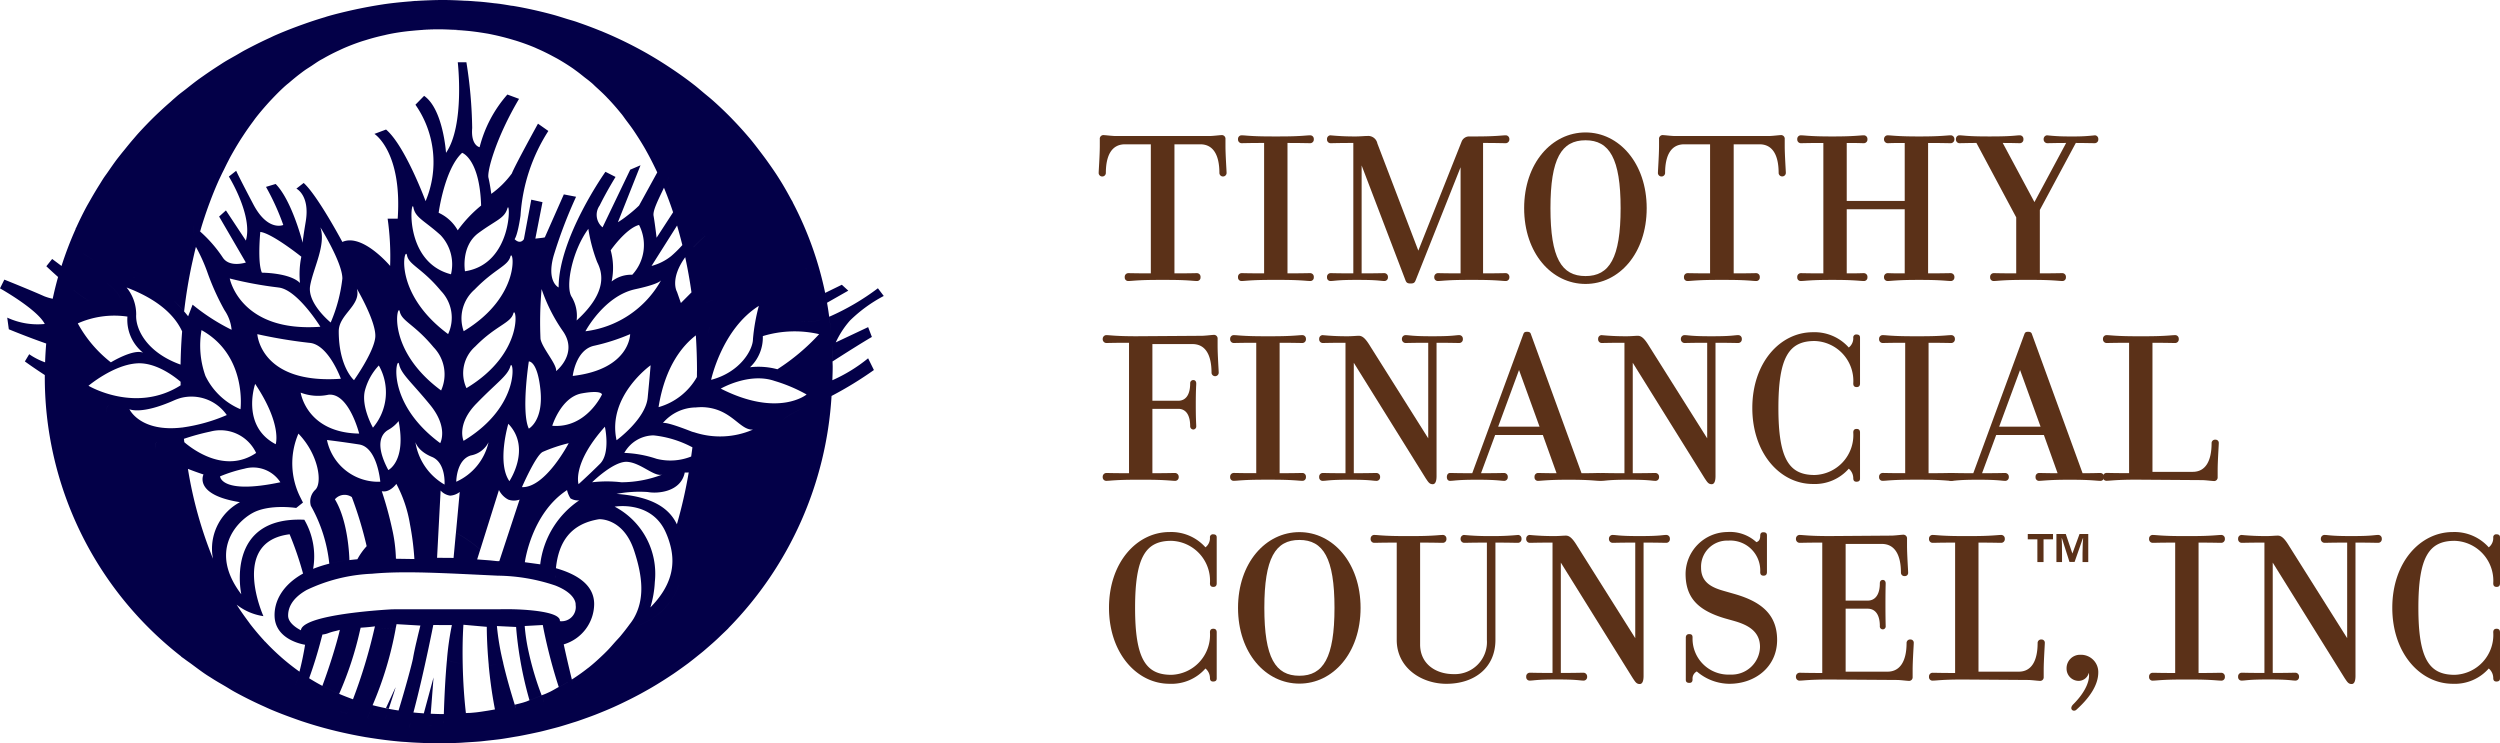<?xml version="1.0" encoding="UTF-8"?> <svg xmlns="http://www.w3.org/2000/svg" xmlns:xlink="http://www.w3.org/1999/xlink" width="267.326" height="79.484" viewBox="0 0 267.326 79.484"><defs><clipPath id="a"><rect width="267.326" height="79.484" transform="translate(0 0)" fill="none"></rect></clipPath></defs><g transform="translate(-1623 -39)"><g transform="translate(1623 39)"><g clip-path="url(#a)"><path d="M125.584,29.231c1.682,0,2.043-.022,2.427-.022a.389.389,0,0,1,.361.431.369.369,0,0,1-.361.409c-.458,0-.961-.12-3.245-.12h-.889c-2.261,0-2.79.12-3.246.12a.368.368,0,0,1-.361-.409.388.388,0,0,1,.361-.431c.432,0,.936.022,2.428.022v-13.8h-2.765c-1.395,0-2.045,1.155-2.045,3.077a.385.385,0,0,1-.769,0c0-.239.122-1.922.122-2.909v-.72a.391.391,0,0,1,.361-.434c.214,0,.961.1,1.346.1h10.024c.385,0,1.129-.1,1.346-.1a.392.392,0,0,1,.361.434v.72c0,.987.12,2.67.12,2.909a.385.385,0,0,1-.769,0c0-1.922-.649-3.077-2.043-3.077h-2.764Z" fill="#5b3118"></path><path d="M140.124,29.208a.389.389,0,0,1,.361.432.369.369,0,0,1-.361.409c-.456,0-1.009-.121-3.246-.121h-.889c-2.283,0-2.788.121-3.246.121a.369.369,0,0,1-.361-.409.39.39,0,0,1,.361-.432c.385,0,.746.022,2.429.022V15.287c-1.683,0-2.044.024-2.429.024a.391.391,0,0,1-.361-.433.383.383,0,0,1,.361-.409c.458,0,.963.12,3.246.12h.889c2.237,0,2.79-.12,3.246-.12a.382.382,0,0,1,.361.409.39.39,0,0,1-.361.433c-.432,0-.937-.024-2.452-.024V29.23c1.515,0,2.02-.022,2.452-.022" fill="#5b3118"></path><path d="M156.3,15.119a.868.868,0,0,1,.746-.529h.745c2.236,0,2.79-.121,3.246-.121a.4.4,0,0,1,.361.409.407.407,0,0,1-.361.434c-.456,0-.938-.025-2.452-.025V29.231c1.514,0,2-.023,2.452-.023a.405.405,0,0,1,.361.432.382.382,0,0,1-.361.409c-.456,0-1.01-.12-3.246-.12h-.817c-2.285,0-2.765.12-3.246.12a.382.382,0,0,1-.361-.409.405.405,0,0,1,.361-.432c.409,0,.769.023,2.452.023V17.884l-4.807,12.093c-.1.24-.193.337-.53.337-.361,0-.457-.1-.553-.337L145.6,17.691v11.54c1.515,0,2-.023,2.453-.023a.4.4,0,0,1,.36.432.381.381,0,0,1-.36.409c-.457,0-.649-.12-2.742-.12H145c-2.068,0-2.285.12-2.742.12a.368.368,0,0,1-.359-.409.389.389,0,0,1,.359-.432c.409,0,.77.023,2.453.023V15.287c-1.683,0-2.044.025-2.453.025a.391.391,0,0,1-.359-.434.382.382,0,0,1,.359-.409,26.482,26.482,0,0,0,2.718.121c.456,0,.913-.049,1.226-.049a1,1,0,0,1,1.081.8L151.662,26.8Z" fill="#5b3118"></path><path d="M169.542,30.362c-3.607,0-6.564-3.27-6.564-8.1,0-4.808,2.957-8.1,6.564-8.1,3.583,0,6.54,3.294,6.54,8.1,0,4.833-2.957,8.1-6.54,8.1m0-15.363c-2.572,0-3.751,1.946-3.751,7.26,0,5.339,1.179,7.261,3.751,7.261,2.548,0,3.751-1.922,3.751-7.261,0-5.314-1.2-7.26-3.751-7.26" fill="#5b3118"></path><path d="M185.384,29.231c1.682,0,2.043-.022,2.428-.022a.389.389,0,0,1,.361.431.369.369,0,0,1-.361.409c-.458,0-.961-.12-3.246-.12h-.889c-2.261,0-2.79.12-3.246.12a.368.368,0,0,1-.361-.409.388.388,0,0,1,.361-.431c.432,0,.937.022,2.428.022v-13.8h-2.765c-1.394,0-2.044,1.155-2.044,3.077a.385.385,0,0,1-.769,0c0-.239.121-1.922.121-2.909v-.72a.391.391,0,0,1,.361-.434c.215,0,.961.1,1.346.1h10.025c.385,0,1.129-.1,1.346-.1a.392.392,0,0,1,.361.434v.72c0,.987.12,2.67.12,2.909a.386.386,0,0,1-.77,0c0-1.922-.648-3.077-2.042-3.077h-2.765Z" fill="#5b3118"></path><path d="M197.472,29.231c1.515,0,1.418-.022,1.852-.022a.389.389,0,0,1,.361.431.369.369,0,0,1-.361.409c-.458,0-1.011-.12-3.246-.12h-.289c-2.283,0-2.789.12-3.246.12a.368.368,0,0,1-.361-.409.388.388,0,0,1,.361-.431c.385,0,.746.022,2.429.022V15.288c-1.683,0-2.044.024-2.429.024a.391.391,0,0,1-.361-.433.383.383,0,0,1,.361-.41c.457,0,.963.121,3.246.121h.289c2.235,0,2.788-.121,3.246-.121a.384.384,0,0,1,.361.41.391.391,0,0,1-.361.433c-.434,0-.337-.024-1.852-.024v6.2h6.2v-6.2c-1.683,0-1.442.024-1.852.024a.407.407,0,0,1-.361-.433.4.4,0,0,1,.361-.41c.458,0,.963.121,3.246.121h.313c2.235,0,2.789-.121,3.246-.121a.4.4,0,0,1,.36.41.406.406,0,0,1-.36.433c-.457,0-.938-.024-2.453-.024V29.231c1.515,0,2-.022,2.453-.022a.4.4,0,0,1,.36.431.381.381,0,0,1-.36.409c-.457,0-1.011-.12-3.246-.12h-.313c-2.283,0-2.788.12-3.246.12a.382.382,0,0,1-.361-.409.4.4,0,0,1,.361-.431c.41,0,.169.022,1.852.022V22.38h-6.2Z" fill="#5b3118"></path><path d="M211.34,15.287c-.865,0-1.394.024-1.852.024a.39.39,0,0,1-.337-.433.381.381,0,0,1,.337-.409c.458,0,.819.12,3.054.12h.409c2.285,0,2.6-.12,3.053-.12a.382.382,0,0,1,.361.409.39.39,0,0,1-.361.433c-.409,0-.674-.024-1.851-.024l3.39,6.322,3.39-6.322c-1.153,0-1.635.024-2.044.024a.406.406,0,0,1-.361-.433.4.4,0,0,1,.361-.409,20.918,20.918,0,0,0,2.454.12h.239a19.184,19.184,0,0,0,2.429-.12.383.383,0,0,1,.361.409.391.391,0,0,1-.361.433c-.433,0-1.2-.024-2.044-.024l-3.846,7.164V29.23c1.49,0,1.994-.022,2.427-.022a.389.389,0,0,1,.361.431.369.369,0,0,1-.361.41c-.457,0-.985-.121-3.246-.121h-.889c-2.284,0-2.788.121-3.245.121a.369.369,0,0,1-.361-.41.389.389,0,0,1,.361-.431c.385,0,.744.022,2.427.022V23.244Z" fill="#5b3118"></path><path d="M118.273,36.677a.405.405,0,0,1-.359-.433.4.4,0,0,1,.359-.409c.457,0,.963.12,3.246.12l6.973-.048c.384,0,1.13-.1,1.346-.1a.39.39,0,0,1,.361.433v.72c0,.987.119,2.67.119,2.909a.385.385,0,0,1-.768,0c0-1.922-.65-3.077-2.045-3.077h-4.279v6.06h2.765c.794,0,1.274-.626,1.274-1.852a.335.335,0,0,1,.337-.361c.216,0,.313.169.313.361,0,.217-.049.673-.049,2.284s.049,2.068.049,2.284a.329.329,0,0,1-.313.361.348.348,0,0,1-.337-.361c0-1.225-.48-1.851-1.274-1.851h-2.765V50.6c1.515,0,2-.022,2.453-.022a.405.405,0,0,1,.36.431.382.382,0,0,1-.36.409c-.457,0-1.01-.12-3.245-.12h-.915c-2.283,0-2.789.12-3.246.12a.381.381,0,0,1-.359-.409.4.4,0,0,1,.359-.431c.409,0,.77.022,2.453.022V36.653c-1.683,0-2.044.024-2.453.024" fill="#5b3118"></path><path d="M139.283,50.574a.389.389,0,0,1,.361.432.369.369,0,0,1-.361.409c-.456,0-1.009-.121-3.246-.121h-.889c-2.283,0-2.788.121-3.246.121a.369.369,0,0,1-.361-.409.39.39,0,0,1,.361-.432c.385,0,.746.022,2.429.022V36.653c-1.683,0-2.044.024-2.429.024a.391.391,0,0,1-.361-.433.383.383,0,0,1,.361-.409c.458,0,.963.12,3.246.12h.889c2.237,0,2.79-.12,3.246-.12a.382.382,0,0,1,.361.409.39.39,0,0,1-.361.433c-.432,0-.937-.024-2.452-.024V50.6c1.515,0,2.02-.022,2.452-.022" fill="#5b3118"></path><path d="M145.316,35.907c.457,0,.817.481,1.226,1.154l6.179,9.81V36.653c-1.683,0-2.044.024-2.452.024a.406.406,0,0,1-.361-.433.4.4,0,0,1,.361-.409c.456,0,.7.12,2.741.12h.313c2.09,0,2.283-.12,2.74-.12a.382.382,0,0,1,.361.409.39.39,0,0,1-.361.433c-.433,0-.937-.024-2.452-.024V50.909c0,.626-.168.867-.409.867-.361,0-.481-.241-.746-.626l-7.694-12.358V50.6c1.515,0,2-.022,2.454-.022a.4.4,0,0,1,.359.431.382.382,0,0,1-.359.41c-.458,0-.65-.121-2.742-.121h-.312c-2.068,0-2.284.121-2.742.121a.369.369,0,0,1-.359-.41.389.389,0,0,1,.359-.431c.409,0,.77.022,2.454.022V36.653c-1.684,0-2.045.024-2.454.024a.39.39,0,0,1-.359-.433.382.382,0,0,1,.359-.409,26.725,26.725,0,0,0,2.718.12c.456,0,.865-.048,1.178-.048" fill="#5b3118"></path><path d="M158.367,50.6c1.731,0,2.091-.022,2.5-.022a.4.4,0,0,1,.36.431.383.383,0,0,1-.36.41c-.457,0-.721-.121-2.862-.121h-.12c-2.14,0-2.378.121-2.837.121-.192,0-.336-.145-.336-.41s.144-.431.336-.431c.433,0,.769.022,2.38.022l5.458-14.858c.072-.192.145-.264.41-.264s.36.1.407.264l5.41,14.858h.073c1.177,0,1.442-.022,1.85-.022a.389.389,0,0,1,.361.431.369.369,0,0,1-.361.41c-.456,0-.962-.121-3.244-.121h-.121c-2.237,0-2.789.121-3.246.121a.366.366,0,0,1-.336-.41.388.388,0,0,1,.336-.431c.432,0,.985.022,1.852.022h.166l-1.466-4.086h-5.1Zm4.063-11.034L160.2,45.621h4.423Z" fill="#5b3118"></path><path d="M175.145,35.907c.457,0,.817.481,1.226,1.154l6.179,9.81V36.653c-1.683,0-2.044.024-2.452.024a.406.406,0,0,1-.361-.433.4.4,0,0,1,.361-.409c.456,0,.7.12,2.741.12h.313c2.09,0,2.283-.12,2.74-.12a.382.382,0,0,1,.361.409.39.39,0,0,1-.361.433c-.433,0-.937-.024-2.452-.024V50.909c0,.626-.168.867-.409.867-.361,0-.481-.241-.746-.626l-7.694-12.358V50.6c1.515,0,2-.022,2.454-.022a.4.4,0,0,1,.359.431.382.382,0,0,1-.359.41c-.458,0-.65-.121-2.742-.121h-.312c-2.068,0-2.284.121-2.742.121a.369.369,0,0,1-.359-.41.389.389,0,0,1,.359-.431c.409,0,.77.022,2.454.022V36.653c-1.684,0-2.045.024-2.454.024a.39.39,0,0,1-.359-.433.382.382,0,0,1,.359-.409,26.725,26.725,0,0,0,2.718.12c.456,0,.865-.048,1.178-.048" fill="#5b3118"></path><path d="M187.376,43.625c0-4.857,2.981-8.1,6.468-8.1a4.9,4.9,0,0,1,3.846,1.635,1.251,1.251,0,0,0,.481-1.033.314.314,0,0,1,.337-.361c.385,0,.385.241.385.361v4.881c0,.192-.072.383-.361.383-.313,0-.361-.215-.361-.383a4.27,4.27,0,0,0-4.135-4.544c-2.74,0-3.871,1.731-3.871,7.164s1.131,7.164,3.871,7.164a4.27,4.27,0,0,0,4.135-4.544c0-.168.048-.383.361-.383.289,0,.361.191.361.383V51.15c0,.12,0,.361-.385.361-.313,0-.337-.241-.337-.385a1.349,1.349,0,0,0-.481-1.009,4.824,4.824,0,0,1-3.846,1.635c-3.487,0-6.468-3.27-6.468-8.127" fill="#5b3118"></path><path d="M208.675,50.574a.389.389,0,0,1,.361.432.369.369,0,0,1-.361.409c-.456,0-1.009-.121-3.246-.121h-.889c-2.283,0-2.788.121-3.246.121a.369.369,0,0,1-.361-.409.39.39,0,0,1,.361-.432c.385,0,.746.022,2.429.022V36.653c-1.683,0-2.044.024-2.429.024a.391.391,0,0,1-.361-.433.383.383,0,0,1,.361-.409c.458,0,.963.12,3.246.12h.889c2.237,0,2.79-.12,3.246-.12a.382.382,0,0,1,.361.409.39.39,0,0,1-.361.433c-.432,0-.937-.024-2.452-.024V50.6c1.515,0,2.02-.022,2.452-.022" fill="#5b3118"></path><path d="M211.943,50.6c1.732,0,2.091-.022,2.5-.022a.4.4,0,0,1,.361.431.383.383,0,0,1-.361.41c-.457,0-.72-.121-2.861-.121h-.12c-2.14,0-2.379.121-2.837.121-.192,0-.337-.145-.337-.41s.145-.431.337-.431c.433,0,.769.022,2.38.022l5.458-14.858c.072-.192.145-.264.408-.264s.361.1.409.264L222.69,50.6h.073c1.177,0,1.442-.022,1.85-.022a.389.389,0,0,1,.361.431.369.369,0,0,1-.361.41c-.456,0-.962-.121-3.245-.121h-.12c-2.237,0-2.79.121-3.246.121a.367.367,0,0,1-.337-.41.389.389,0,0,1,.337-.431c.432,0,.985.022,1.852.022h.166l-1.466-4.086h-5.1Zm4.063-11.034-2.235,6.059H218.2Z" fill="#5b3118"></path><path d="M234.467,50.454c1.37,0,2.02-1.155,2.02-3.077a.368.368,0,0,1,.409-.361.34.34,0,0,1,.36.361c0,.239-.121,1.922-.121,2.909v.744a.381.381,0,0,1-.359.409c-.217,0-.963-.1-1.322-.1l-6.973-.048c-2.284,0-2.789.12-3.246.12a.368.368,0,0,1-.361-.409.389.389,0,0,1,.361-.432c.385,0,.746.023,2.429.023V36.654c-1.683,0-2.044.024-2.429.024a.391.391,0,0,1-.361-.434.383.383,0,0,1,.361-.409c.457,0,.962.121,3.246.121h.888c2.237,0,2.791-.121,3.246-.121a.383.383,0,0,1,.361.409.391.391,0,0,1-.361.434c-.431,0-.937-.024-2.451-.024v13.8Z" fill="#5b3118"></path><path d="M118.586,64.992c0-4.857,2.981-8.1,6.468-8.1a4.9,4.9,0,0,1,3.846,1.635,1.251,1.251,0,0,0,.481-1.033.314.314,0,0,1,.337-.361c.385,0,.385.241.385.361v4.881c0,.192-.072.383-.361.383-.313,0-.361-.215-.361-.383a4.27,4.27,0,0,0-4.135-4.544c-2.74,0-3.871,1.731-3.871,7.164s1.131,7.164,3.871,7.164a4.27,4.27,0,0,0,4.135-4.544c0-.168.048-.383.361-.383.289,0,.361.191.361.383v4.9c0,.12,0,.361-.385.361-.313,0-.337-.241-.337-.385a1.349,1.349,0,0,0-.481-1.009,4.824,4.824,0,0,1-3.846,1.635c-3.487,0-6.468-3.27-6.468-8.127" fill="#5b3118"></path><path d="M138.947,73.1c-3.607,0-6.564-3.27-6.564-8.1,0-4.808,2.957-8.1,6.564-8.1,3.583,0,6.54,3.294,6.54,8.1,0,4.833-2.957,8.1-6.54,8.1m0-15.363c-2.572,0-3.751,1.946-3.751,7.26,0,5.339,1.179,7.261,3.751,7.261,2.548,0,3.751-1.922,3.751-7.261,0-5.314-1.2-7.26-3.751-7.26" fill="#5b3118"></path><path d="M154.667,73.119c-2.67,0-5.314-1.707-5.314-4.688V58.021c-1.683,0-2.044.024-2.428.024a.392.392,0,0,1-.361-.434.383.383,0,0,1,.361-.409c.456,0,.961.121,3.245.121h.89c2.235,0,2.789-.121,3.246-.121a.383.383,0,0,1,.361.409.391.391,0,0,1-.361.434c-.433,0-.939-.024-2.453-.024V68.91c0,2.093,1.683,3.174,3.583,3.174a3.431,3.431,0,0,0,3.558-3.653V58.021c-1.683,0-2.044.024-2.453.024a.406.406,0,0,1-.359-.434.4.4,0,0,1,.359-.409,27.553,27.553,0,0,0,2.766.121h.287a27.347,27.347,0,0,0,2.743-.121.382.382,0,0,1,.359.409.391.391,0,0,1-.359.434c-.434,0-.939-.024-2.43-.024v10.41c0,2.981-2.259,4.688-5.24,4.688" fill="#5b3118"></path><path d="M167.453,57.274c.457,0,.817.481,1.226,1.154l6.179,9.81V58.02c-1.683,0-2.044.024-2.452.024a.406.406,0,0,1-.361-.433.4.4,0,0,1,.361-.409c.456,0,.7.12,2.741.12h.313c2.09,0,2.283-.12,2.74-.12a.382.382,0,0,1,.361.409.39.39,0,0,1-.361.433c-.433,0-.937-.024-2.452-.024V72.276c0,.626-.168.867-.409.867-.361,0-.481-.241-.746-.626L166.9,60.159v11.8c1.515,0,2-.024,2.454-.024a.406.406,0,0,1,.359.433.382.382,0,0,1-.359.41c-.458,0-.65-.121-2.742-.121H166.3c-2.068,0-2.284.121-2.742.121a.369.369,0,0,1-.359-.41.391.391,0,0,1,.359-.433c.409,0,.77.024,2.454.024V58.02c-1.684,0-2.045.024-2.454.024a.39.39,0,0,1-.359-.433.382.382,0,0,1,.359-.409,26.725,26.725,0,0,0,2.718.12c.456,0,.865-.048,1.178-.048" fill="#5b3118"></path><path d="M184.928,73.119a5.4,5.4,0,0,1-3.487-1.322.862.862,0,0,0-.455.841c0,.144-.024.385-.337.385-.385,0-.385-.241-.385-.361V68.19c0-.217.1-.385.361-.385.337,0,.361.192.361.385a3.837,3.837,0,0,0,4.038,3.942,3.029,3.029,0,0,0,3.174-2.957c0-1.755-1.442-2.4-2.813-2.789l-.938-.264c-3.006-.889-4.207-2.308-4.207-4.785a4.511,4.511,0,0,1,4.471-4.448,4.178,4.178,0,0,1,3.1,1.083c.241-.072.409-.264.409-.673,0-.145.024-.386.337-.386.383,0,.383.241.383.361v3.9c0,.191-.072.384-.359.384-.313,0-.361-.217-.361-.384a3.2,3.2,0,0,0-3.414-3.366,2.789,2.789,0,0,0-2.909,2.909c0,1.635,1.274,2.139,2.451,2.476l1.18.337c2.62.768,4.5,2.044,4.5,4.9,0,2.885-2.357,4.688-5.1,4.688" fill="#5b3118"></path><path d="M203.558,57.178a.39.39,0,0,1,.361.433v.721c0,.986.12,2.67.12,2.909a.341.341,0,0,1-.361.361.369.369,0,0,1-.409-.361c0-1.923-.672-3.078-2.042-3.078h-3.872v6.06h2.357c.793,0,1.3-.625,1.3-1.851,0-.193.1-.361.313-.361s.311.168.311.361c0,.216-.024.672-.024,2.283s.024,2.068.024,2.285a.315.315,0,1,1-.624,0c0-1.226-.5-1.852-1.3-1.852h-2.357v6.733h4.472c1.37,0,2.044-1.155,2.044-3.078a.369.369,0,0,1,.409-.361.34.34,0,0,1,.359.361c0,.239-.12,1.923-.12,2.909V72.4a.382.382,0,0,1-.359.409c-.217,0-.963-.1-1.322-.1l-7.19-.048c-2.283,0-2.789.12-3.246.12a.382.382,0,0,1-.36-.409.406.406,0,0,1,.36-.434c.409,0,.77.025,2.453.025V58.02c-1.683,0-2.044.024-2.453.024a.405.405,0,0,1-.36-.433.4.4,0,0,1,.36-.409c.457,0,.963.12,3.246.12l6.588-.048c.361,0,1.105-.1,1.322-.1" fill="#5b3118"></path><path d="M215.865,71.821c1.369,0,2.019-1.155,2.019-3.077a.368.368,0,0,1,.409-.361.34.34,0,0,1,.36.361c0,.239-.12,1.922-.12,2.909V72.4a.382.382,0,0,1-.36.409c-.217,0-.963-.1-1.321-.1l-6.974-.048c-2.284,0-2.789.12-3.246.12a.368.368,0,0,1-.361-.409.39.39,0,0,1,.361-.433c.386,0,.746.024,2.429.024V58.021c-1.683,0-2.043.024-2.429.024a.391.391,0,0,1-.361-.434.383.383,0,0,1,.361-.409c.457,0,.962.121,3.246.121h.888c2.237,0,2.791-.121,3.246-.121a.383.383,0,0,1,.361.409.391.391,0,0,1-.361.434c-.431,0-.936-.024-2.451-.024v13.8Z" fill="#5b3118"></path><path d="M221.7,75.306c1.37-1.37,1.8-2.62,1.659-3.366a1.129,1.129,0,0,1-1.13.866,1.3,1.3,0,0,1-1.249-1.3,1.438,1.438,0,0,1,1.49-1.49,1.847,1.847,0,0,1,1.9,1.875c0,1.37-.939,2.741-2.357,4.015-.313.264-.817-.1-.313-.6" fill="#5b3118"></path><path d="M237.545,71.94a.39.39,0,0,1,.361.433.368.368,0,0,1-.361.409c-.456,0-1.009-.12-3.246-.12h-.889c-2.283,0-2.788.12-3.246.12a.369.369,0,0,1-.361-.409.391.391,0,0,1,.361-.433c.385,0,.746.024,2.429.024V58.021c-1.683,0-2.044.024-2.429.024a.391.391,0,0,1-.361-.433.383.383,0,0,1,.361-.409c.458,0,.963.12,3.246.12h.889c2.237,0,2.79-.12,3.246-.12a.382.382,0,0,1,.361.409.391.391,0,0,1-.361.433c-.432,0-.937-.024-2.452-.024V71.964c1.515,0,2.02-.024,2.452-.024" fill="#5b3118"></path><path d="M243.578,57.274c.457,0,.817.481,1.226,1.154l6.179,9.81V58.02c-1.683,0-2.044.024-2.452.024a.406.406,0,0,1-.361-.433.4.4,0,0,1,.361-.409c.456,0,.7.12,2.741.12h.313c2.09,0,2.283-.12,2.74-.12a.382.382,0,0,1,.361.409.39.39,0,0,1-.361.433c-.433,0-.937-.024-2.452-.024V72.276c0,.626-.168.867-.409.867-.361,0-.481-.241-.746-.626l-7.694-12.358v11.8c1.515,0,2-.024,2.454-.024a.406.406,0,0,1,.359.433.382.382,0,0,1-.359.41c-.458,0-.65-.121-2.742-.121h-.312c-2.068,0-2.284.121-2.742.121a.369.369,0,0,1-.359-.41.391.391,0,0,1,.359-.433c.409,0,.77.024,2.454.024V58.02c-1.684,0-2.045.024-2.454.024a.39.39,0,0,1-.359-.433.382.382,0,0,1,.359-.409,26.725,26.725,0,0,0,2.718.12c.456,0,.865-.048,1.178-.048" fill="#5b3118"></path><path d="M255.809,64.992c0-4.857,2.981-8.1,6.468-8.1a4.9,4.9,0,0,1,3.846,1.635,1.251,1.251,0,0,0,.481-1.033.314.314,0,0,1,.337-.361c.385,0,.385.241.385.361v4.881c0,.192-.072.383-.361.383-.313,0-.361-.215-.361-.383a4.27,4.27,0,0,0-4.135-4.544c-2.74,0-3.871,1.731-3.871,7.164s1.131,7.164,3.871,7.164a4.27,4.27,0,0,0,4.135-4.544c0-.168.048-.383.361-.383.289,0,.361.191.361.383v4.9c0,.12,0,.361-.385.361-.313,0-.337-.241-.337-.385a1.349,1.349,0,0,0-.481-1.009,4.824,4.824,0,0,1-3.846,1.635c-3.487,0-6.468-3.27-6.468-8.127" fill="#5b3118"></path><path d="M25.713,14.94c.117-.182.235-.359.354-.539" fill="none" stroke="#030048" stroke-linecap="round" stroke-linejoin="round" stroke-width="0"></path><path d="M28.595,11.11c.135-.151.27-.3.408-.444" fill="none" stroke="#030048" stroke-linecap="round" stroke-linejoin="round" stroke-width="0"></path><path d="M24.4,17.234c.1-.195.2-.394.307-.587" fill="none" stroke="#030048" stroke-linecap="round" stroke-linejoin="round" stroke-width="0"></path><path d="M75.215,9.9c.32.265.647.521.958.8" fill="none" stroke="#030048" stroke-linecap="round" stroke-linejoin="round" stroke-width="0"></path><path d="M23.406,19.251c.022-.05.047-.1.07-.149" fill="none" stroke="#030048" stroke-linecap="round" stroke-linejoin="round" stroke-width="0"></path><path d="M34.306,6.391l-.06.033" fill="none" stroke="#030048" stroke-linecap="round" stroke-linejoin="round" stroke-width="0"></path><path d="M30.491,9.194c.043-.036.085-.073.127-.11" fill="none" stroke="#030048" stroke-linecap="round" stroke-linejoin="round" stroke-width="0"></path><path d="M64.82,69.687l-.23.227" fill="none" stroke="#030048" stroke-linecap="round" stroke-linejoin="round" stroke-width="0"></path><path d="M76.259,10.773q1,.9,1.944,1.855" fill="none" stroke="#030048" stroke-linecap="round" stroke-linejoin="round" stroke-width="0"></path><path d="M22.647,21.069c-.1.255-.195.512-.292.771" fill="none" stroke="#030048" stroke-linecap="round" stroke-linejoin="round" stroke-width="0"></path><path d="M21.857,23.271c-.1.319-.208.638-.306.96" fill="none" stroke="#030048" stroke-linecap="round" stroke-linejoin="round" stroke-width="0"></path><path d="M54.642,4.2c.164.047.33.1.492.144" fill="none" stroke="#030048" stroke-linecap="round" stroke-linejoin="round" stroke-width="0"></path><path d="M69.069,16.061l0-.005" fill="none" stroke="#030048" stroke-linecap="round" stroke-linejoin="round" stroke-width="0"></path><path d="M70.261,18.383c-.036-.081-.074-.16-.112-.239" fill="none" stroke="#030048" stroke-linecap="round" stroke-linejoin="round" stroke-width="0"></path><path d="M36.609,5.213l.063-.03" fill="none" stroke="#030048" stroke-linecap="round" stroke-linejoin="round" stroke-width="0"></path><path d="M67.3,66.792c.149-.206.3-.415.439-.623" fill="none" stroke="#030048" stroke-linecap="round" stroke-linejoin="round" stroke-width="0"></path><path d="M66.5,12.237c-.051-.062-.1-.12-.153-.182" fill="none" stroke="#030048" stroke-linecap="round" stroke-linejoin="round" stroke-width="0"></path><path d="M67.957,14.255c-.067-.1-.133-.2-.2-.3" fill="none" stroke="#030048" stroke-linecap="round" stroke-linejoin="round" stroke-width="0"></path><path d="M64.99,10.51l-.16-.171" fill="none" stroke="#030048" stroke-linecap="round" stroke-linejoin="round" stroke-width="0"></path><path d="M71.688,7.259c-.674-.448-1.359-.881-2.061-1.292" fill="none" stroke="#030048" stroke-linecap="round" stroke-linejoin="round" stroke-width="0"></path><path d="M44.356,3.264c-.186.016-.374.033-.559.053" fill="none" stroke="#030048" stroke-linecap="round" stroke-linejoin="round" stroke-width="0"></path><path d="M61.357,7.38l-.044-.032" fill="none" stroke="#030048" stroke-linecap="round" stroke-linejoin="round" stroke-width="0"></path><path d="M63.067,8.7l-.009-.008" fill="none" stroke="#030048" stroke-linecap="round" stroke-linejoin="round" stroke-width="0"></path><path d="M59.556,6.251c-.05-.028-.1-.055-.153-.082" fill="none" stroke="#030048" stroke-linecap="round" stroke-linejoin="round" stroke-width="0"></path><path d="M51.354,79.282c-.485.044-.973.071-1.461.1" fill="none" stroke="#030048" stroke-linecap="round" stroke-linejoin="round" stroke-width="0"></path><path d="M55.071,78.785c-.194.032-.388.066-.582.1" fill="none" stroke="#030048" stroke-linecap="round" stroke-linejoin="round" stroke-width="0"></path><path d="M46.909,79.484c-1.206,0-2.4-.056-3.587-.146,1.184.091,2.381.146,3.587.146" fill="#030048"></path><path d="M57.738,78.253c-.094.022-.192.04-.287.061" fill="none" stroke="#030048" stroke-linecap="round" stroke-linejoin="round" stroke-width="0"></path><path d="M28.214,75.535c-.851-.383-1.691-.789-2.511-1.223" fill="none" stroke="#030048" stroke-linecap="round" stroke-linejoin="round" stroke-width="0"></path><path d="M68.841,74l-.341.19" fill="none" stroke="#030048" stroke-linecap="round" stroke-linejoin="round" stroke-width="0"></path><path d="M72.56,71.68c-.195.137-.392.275-.589.41" fill="none" stroke="#030048" stroke-linecap="round" stroke-linejoin="round" stroke-width="0"></path><path d="M70.493,73.04c.139-.085.278-.17.416-.258" fill="none" stroke="#030048" stroke-linecap="round" stroke-linejoin="round" stroke-width="0"></path><path d="M75.641,69.275c-.156.136-.312.273-.47.407" fill="none" stroke="#030048" stroke-linecap="round" stroke-linejoin="round" stroke-width="0"></path><path d="M58.767,77.992c.339-.086.676-.171,1.011-.266" fill="none" stroke="#030048" stroke-linecap="round" stroke-linejoin="round" stroke-width="0"></path><path d="M24.118,73.4c-.473-.278-.952-.548-1.412-.843" fill="none" stroke="#030048" stroke-linecap="round" stroke-linejoin="round" stroke-width="0"></path><path d="M67.3,74.817l.132-.064" fill="none" stroke="#030048" stroke-linecap="round" stroke-linejoin="round" stroke-width="0"></path><path d="M61.272,77.267c-.15.047-.3.1-.449.142" fill="none" stroke="#030048" stroke-linecap="round" stroke-linejoin="round" stroke-width="0"></path><path d="M47.464,0c-.033,0-.065,0-.1,0" fill="none" stroke="#030048" stroke-linecap="round" stroke-linejoin="round" stroke-width="0"></path><path d="M50.014.086c-.12-.007-.243-.005-.363-.012" fill="none" stroke="#030048" stroke-linecap="round" stroke-linejoin="round" stroke-width="0"></path><path d="M38.372.93C39.225.755,40.081.6,40.948.469" fill="none" stroke="#030048" stroke-linecap="round" stroke-linejoin="round" stroke-width="0"></path><path d="M35.062,1.734c.862-.248,1.736-.461,2.616-.656" fill="none" stroke="#030048" stroke-linecap="round" stroke-linejoin="round" stroke-width="0"></path><path d="M32.449,2.581c.76-.268,1.526-.523,2.3-.751" fill="none" stroke="#030048" stroke-linecap="round" stroke-linejoin="round" stroke-width="0"></path><path d="M60.661,2.036c-.515-.16-1.028-.328-1.551-.471" fill="none" stroke="#030048" stroke-linecap="round" stroke-linejoin="round" stroke-width="0"></path><path d="M61.941,2.44c.731.251,1.45.523,2.163.813" fill="none" stroke="#030048" stroke-linecap="round" stroke-linejoin="round" stroke-width="0"></path><path d="M25.227,5.91c-.424.24-.853.472-1.266.728" fill="none" stroke="#030048" stroke-linecap="round" stroke-linejoin="round" stroke-width="0"></path><path d="M11.517,18.421c.333-.484.665-.969,1.018-1.437" fill="none" stroke="#030048" stroke-linecap="round" stroke-linejoin="round" stroke-width="0"></path><path d="M26.867,5c.669-.344,1.346-.676,2.031-.987" fill="none" stroke="#030048" stroke-linecap="round" stroke-linejoin="round" stroke-width="0"></path><line transform="translate(16.488 12.489)" fill="none" stroke="#030048" stroke-linecap="round" stroke-linejoin="round" stroke-width="0"></line><path d="M13.333,15.987c-.1.123-.2.241-.3.365" fill="none" stroke="#030048" stroke-linecap="round" stroke-linejoin="round" stroke-width="0"></path><path d="M21.711,8.137q.867-.615,1.771-1.19" fill="none" stroke="#030048" stroke-linecap="round" stroke-linejoin="round" stroke-width="0"></path><path d="M20.494,71.02c-.243-.181-.5-.347-.737-.532" fill="none" stroke="#030048" stroke-linecap="round" stroke-linejoin="round" stroke-width="0"></path><path d="M19.874,9.525c.4-.312.787-.631,1.194-.93" fill="none" stroke="#030048" stroke-linecap="round" stroke-linejoin="round" stroke-width="0"></path><path d="M18.238,10.885c-.4.346-.789.694-1.171,1.054" fill="none" stroke="#030048" stroke-linecap="round" stroke-linejoin="round" stroke-width="0"></path><path d="M30.081,70.305a23.475,23.475,0,0,0,1.938,1.53v0a23.058,23.058,0,0,1-1.938-1.526" fill="#030048"></path><path d="M30,70.23q-.878-.776-1.675-1.629.8.855,1.675,1.629" fill="#030048"></path><path d="M28.192,68.443c-.5-.549-.986-1.117-1.441-1.711.455.594.938,1.162,1.441,1.711" fill="#030048"></path><path d="M84.562,21.26c-.346-.643-.7-1.278-1.085-1.9.382.62.738,1.257,1.085,1.9" fill="#030048"></path><path d="M89,40.662h0c-.263.107-.529.2-.795.28a8.385,8.385,0,0,0,.8-.281c.015-.477.035-.955.035-1.439,0-.192-.013-.381-.015-.572-.47.3-.924.595-1.341.866.417-.271.871-.565,1.34-.866q-.017-1.187-.105-2.344c.058.773.1,1.553.106,2.343,1.477-.948,3.1-1.975,4.205-2.619l-.4-1.051-3.462,1.633a9.653,9.653,0,0,1,1.522-2.338A15.431,15.431,0,0,1,94.5,31.648l-.625-.824a25.864,25.864,0,0,1-5.207,3.048c.1.714.172,1.438.231,2.167-.059-.729-.133-1.453-.232-2.167h0c-.068-.5-.144-1-.232-1.5l-3.307,1.879h0l3.307-1.878c-.064-.351-.128-.7-.2-1.052.073.349.136.7.2,1.052l2.272-1.292-.689-.632-1.783.871a37.1,37.1,0,0,0-3.467-9.678L73.291,27.572l11.475-5.928h0l.012-.007c-.067-.128-.146-.25-.216-.378l.012.023c-.35-.649-.712-1.293-1.1-1.92l-.088-.14c-.038-.06-.075-.12-.113-.179-.256-.405-.536-.792-.806-1.187.27.4.551.782.807,1.187-.377-.6-.78-1.174-1.188-1.748-.254-.359-.519-.709-.785-1.059-.369-.483-.735-.969-1.127-1.434.308.364.591.749.884,1.126-.293-.377-.576-.762-.884-1.126-.058-.07-.118-.137-.177-.206q-.806-.943-1.669-1.835c-.04-.04-.078-.082-.116-.122l-.011-.011q-.94-.961-1.944-1.855c-.014-.013-.028-.024-.042-.036l-.045-.04c-.311-.275-.638-.531-.958-.8s-.64-.548-.972-.808c-.089-.067-.175-.134-.26-.2-.744-.57-1.511-1.111-2.294-1.631-.674-.448-1.359-.881-2.061-1.291l-.138-.081-.237-.138a43.125,43.125,0,0,0-4.695-2.312l-.235-.1L64.1,3.253q-1.068-.434-2.163-.812c-.111-.039-.222-.082-.335-.119-.31-.105-.63-.188-.945-.286-.515-.16-1.028-.328-1.551-.47-.124-.034-.25-.065-.375-.1l-.106-.028q-1.058-.273-2.132-.5c-.137-.029-.275-.057-.412-.084-.053-.011-.106-.023-.16-.033-.088-.017-.179-.03-.268-.045.089.015.179.027.268.045q-.469-.093-.944-.172l0,.014L54.66,2.3,54.977.67l0-.012V.647C54.889.631,54.795.625,54.7.612l-.011,0-.016,0C54.236.535,53.8.462,53.355.4c.206.029.41.067.614.1-.2-.036-.408-.074-.615-.1-.129-.016-.26-.029-.389-.045l-.038,0C52.392.288,51.856.225,51.318.179l-.021,0-.279-.02H51.01L50.715.137c.045,0,.089.009.134.012h-.006L50.716.137c-.233-.019-.468-.035-.7-.049C49.9.081,49.795.083,49.687.077c.131.007.261.016.392.024l-.4-.025h.008l-.036,0C48.893.032,48.133,0,47.368,0c.049,0,.1,0,.147,0h-.05l-.1,0c-.467,0-.932.01-1.4.027h-.005C46.433.011,46.9,0,47.367,0c-.918,0-1.831.039-2.738.095q.594-.036,1.189-.059l-.078,0c-.371.016-.742.033-1.112.055L44.571.1h0l.062-.006c-.124.009-.248.006-.37.013l0,0,0,.01h0l.993,3.057c.541-.024,1.1-.04,1.653-.04.038,0,.075,0,.113,0-.038,0-.075,0-.114,0,.5,0,.98.023,1.462.045h-.014c.152.007.311,0,.462.014.224.015.443.042.665.06.184.015.368.033.55.051s.355.033.53.052l-.14-.014c-.131-.012-.261-.024-.39-.038l.013,0h0c.342.036.68.078,1.015.123-.145-.022-.286-.049-.433-.067.147.018.288.045.433.067h.006l.148.023c.195.031.394.058.587.091s.384.058.572.1h.007c.071.015.138.033.209.047-.032-.006-.064-.015-.1-.023l.014,0,.082.02c.166.033.327.072.489.11-.162-.038-.323-.077-.488-.109.7.141,1.382.314,2.047.507-.185-.055-.364-.115-.553-.164h0c.188.049.368.108.553.163.164.047.329.1.492.144.7.22,1.382.464,2.038.738.1.042.193.089.29.131.585.255,1.151.534,1.7.831l.236.126c.052.027.1.053.153.081q.907.514,1.757,1.1l.044.033c.083.059.164.12.245.18.308.218.6.458.89.69.187.149.384.286.566.44l.01.008c.088.074.179.146.265.221.131.114.249.241.377.357.381.347.762.693,1.121,1.063.054.056.107.113.16.171l.1.1c.437.465.86.944,1.263,1.443.049.06.1.12.153.182.148.187.28.388.424.58.281.374.567.745.831,1.135.067.1.135.2.2.3.387.587.76,1.183,1.11,1.8l0,.005c.006.011.014.022.021.037.364.643.7,1.306,1.027,1.982.011.021.02.043.031.064.038.079.076.158.113.239.009.021.02.045.031.065-.009-.021-.022-.045-.031-.065.009.022.02.045.029.067v0L68.333,21.98a13.568,13.568,0,0,1-1.261,1.082,9.752,9.752,0,0,1-1,.7l2.419-6.089-1.1.47-2.959,6.166a1.727,1.727,0,0,1-.311-2.334c.769-1.558,1.7-3.055,1.7-3.055l-1.08-.549s-5.007,7.042-5.007,12.366c0,0-1.319-.587-.53-3.4A50.115,50.115,0,0,1,61.6,21.04l-1.31-.253-2.032,4.594h0l-.2.041-.813.095.764-3.9-1.2-.266-.789,4.222s-.361.63-.995,0c0,0,.312-.321.634-2.511a18.919,18.919,0,0,1,2.977-9.057l-1.109-.781s-2.5,4.536-2.794,5.323a9.814,9.814,0,0,1-2.2,2.183s-.146-1.1-.3-1.716c-.178-.638.771-4.223,3.269-8.443l-1.247-.463a13.531,13.531,0,0,0-2.969,5.632s-.95-.166-.795-2.05a48.18,48.18,0,0,0-.619-7.032H48.95s.772,6.732-1.257,9.685c0,0-.305-4.684-2.343-6.094l-.928.949a10.707,10.707,0,0,1,1.086,10.31s-2.19-5.934-4.229-7.657l-1.242.466s2.982,1.877,2.489,9.062H41.449a28.614,28.614,0,0,1,.268,5.058s-2.963-3.529-5.109-2.565c0,0-2.66-4.989-4.136-6.308l-.78.607s1.467.712,1,3.518c-.248,1.494-.321,2.057-.33,2.266a.9.9,0,0,0,.026.093s-.011.024-.019.023c.008,0,.018-.023.018-.023s-.019-.062-.025-.091v0c-.122-.484-1.228-4.6-2.886-6.285l-1.033.311a25.812,25.812,0,0,1,1.849,4.074s-1.667.74-3.219-2.237c-1.558-2.957-1.82-3.558-1.82-3.558l-.782.617s2.6,4.185,1.82,6.847L24.159,22.5l-.729.655,2.86,4.917s-1.7.561-2.436-.487A14.193,14.193,0,0,0,21.4,24.755h0c.051-.173.1-.35.15-.523l-.018.061.017-.06c.1-.324.2-.641.306-.96q.239-.724.5-1.432c.1-.259.191-.516.291-.771.241-.616.492-1.221.76-1.818.023-.051.047-.1.071-.149.071-.152.144-.3.215-.454.081-.174.171-.341.255-.512.148-.3.293-.606.448-.9.1-.195.2-.395.308-.587q.484-.871,1.01-1.707c.116-.182.236-.359.353-.539q.469-.711.975-1.387c.091-.122.176-.247.269-.37.41-.53.842-1.038,1.285-1.534.135-.151.271-.3.408-.444h0c.462-.491.936-.972,1.433-1.424.018-.016.036-.032.055-.047.042-.038.085-.075.127-.111.094-.084.2-.158.294-.24.383-.329.771-.653,1.175-.959.147-.111.293-.223.442-.33.258-.187.534-.35.8-.526.3-.2.6-.416.917-.6l.06-.033c.094-.053.191-.1.284-.156q.8-.459,1.651-.849c.123-.059.244-.117.367-.173l.063-.029q.975-.429,2.015-.773c.153-.049.309-.095.466-.142.641-.2,1.3-.374,1.975-.519.109-.026.215-.055.326-.077C42.212,3.518,43,3.4,43.8,3.316c.186-.018.372-.034.559-.053.831-.073,1.677-.124,2.553-.124-.556,0-1.111.015-1.652.04L44.264.122c-.089.005-.178.012-.267.018l.267-.019,0-.009c-.128.007-.252.025-.376.036l-.022,0c-.924.073-1.844.165-2.757.295-.055.007-.106.018-.158.025C40.08.6,39.224.755,38.373.931c-.233.046-.463.1-.694.148-.88.2-1.755.408-2.616.656-.106.029-.208.065-.31.1-.778.228-1.543.481-2.3.751-.229.082-.461.164-.69.25-.824.306-1.64.632-2.44.985-.071.032-.142.066-.212.1l-.207.1c-.687.311-1.364.643-2.031.987q-.294.15-.583.305l-.1.051c-.325.176-.639.37-.961.553-.423.241-.853.474-1.265.729-.163.1-.319.206-.479.308q-.9.574-1.771,1.19c-.217.151-.432.3-.643.459-.407.3-.8.618-1.194.929-.264.208-.537.406-.8.62-.166.138-.324.282-.487.421-.121.1-.234.214-.354.319-.4.346-.789.694-1.17,1.054-.2.184-.389.365-.58.55h0q-.888.872-1.723,1.792c-.157.175-.308.357-.465.538-.332.38-.649.774-.966,1.167-.1.123-.2.241-.3.365-.166.211-.333.419-.5.632-.353.469-.685.954-1.019,1.437-.134.195-.279.382-.411.58s-.268.425-.4.638q-.525.831-1.01,1.685c-.131.233-.268.467-.4.7q-.585,1.086-1.1,2.216l-.005.012c-.035.077-.079.15-.114.228l.013.007.021-.049-.02.048c.016.008.2.1.507.244-.306-.146-.49-.236-.507-.244a37.753,37.753,0,0,0-1.509,3.95c-.588-.446-1-.75-1-.75l-.623.779s.525.5,1.256,1.148c.113-.4.24-.785.366-1.177-.126.392-.253.78-.366,1.177h0c-.217.765-.406,1.542-.575,2.327a5.335,5.335,0,0,1-.919-.273C3.32,31.044.465,29.9.465,29.9L0,30.835s4,2.243,4.785,3.808a7.718,7.718,0,0,1-4.012-.68l.169,1.246s1.881.784,3.994,1.523a37.955,37.955,0,0,1,.709-4.787,37.944,37.944,0,0,0-.709,4.788A28.8,28.8,0,0,0,9.1,37.92l.789,1.4h0l-.788-1.4a28.8,28.8,0,0,1-4.16-1.188q-.084,1-.118,2.013a7.187,7.187,0,0,1-1.7-.869l-.464.771s.879.645,2.132,1.457A37.814,37.814,0,0,0,19.373,70.192l-.012.011c.126.1.264.185.392.282l0,0c.24.186.495.352.738.533.519.385,1.034.776,1.574,1.136.133.088.27.172.406.257.078.048.156.1.233.148.461.3.939.564,1.412.842.315.186.62.386.941.562.215.119.428.233.643.346q1.232.651,2.51,1.223c.206.091.407.189.613.277l.055.022c-.018-.007-.037-.013-.055-.021.9.387,1.818.735,2.746,1.063l.074.027c.229.08.459.164.69.241l.023.006c.951.317,1.914.6,2.89.85l.024.007c.107.028.214.053.32.08l.354.088c.591.143,1.2.251,1.8.372-.6-.12-1.2-.227-1.795-.371q1.509.364,3.056.633c.014,0,.028.007.043.009.193.031.386.058.579.091,1.093.17,2.194.312,3.307.405.117.009.234.015.352.023l.036,0c1.186.089,2.381.146,3.589.146.753,0,1.5-.018,2.239-.051.25-.011.5-.035.743-.049.489-.031.979-.059,1.462-.1.3-.028.6-.068.9-.1.423-.047.848-.091,1.267-.147.324-.046.645-.1.965-.153l.582-.1c.195-.031.389-.06.582-.1.338-.061.669-.134,1-.2.268-.055.533-.113.8-.171.1-.021.191-.04.286-.062.346-.08.687-.171,1.029-.26s.676-.172,1.011-.266c.352-.1.7-.21,1.046-.317l.448-.142c.167-.052.334-.1.5-.157.353-.12.706-.248,1.058-.375.295-.106.589-.214.88-.328.359-.141.714-.286,1.07-.434.273-.115.546-.231.816-.352.36-.162.718-.326,1.071-.5l.63-.309.132-.065c.36-.182.718-.368,1.071-.559.114-.062.227-.126.341-.189l.357-.2c.361-.2.719-.414,1.071-.627.076-.046.15-.094.225-.14.139-.086.278-.172.415-.259q.488-.308.964-.628l.1-.064c.2-.135.391-.272.588-.41.352-.248.7-.5,1.046-.756l.541-.421c.186-.146.368-.295.552-.443.157-.126.316-.249.47-.377s.316-.271.472-.407l.035-.03c.333-.288.663-.576.985-.875.162-.151.321-.306.479-.459h0c.254-.244.514-.481.76-.73h-.013A38.718,38.718,0,0,0,88.918,42.339c.01-.151.014-.305.024-.456-.009.151-.013.306-.024.456a39.262,39.262,0,0,0,4.529-2.772l-.619-1.255A16.835,16.835,0,0,1,89,40.662M54.322.563Q53.121.377,51.9.254h.009c.805.081,1.607.183,2.4.307h.009M51.889.252,51.778.241l.1.01h.007M50.88.151l-.021,0,.124.006-.1,0m1.506,3.493H52.4l.013,0-.008,0-.014,0m.917.2h0Zm.131.03c.219.051.439.1.653.157-.214-.057-.434-.106-.653-.157M72.38,56.063a6.074,6.074,0,0,1,.433,1.309,6.013,6.013,0,0,0-.433-1.306h0c-.8-1.68-2.553-2.966-6.45-3.254a12.956,12.956,0,0,1,3.329-.2c1.055.2,3.549,0,3.962-2.088a3.263,3.263,0,0,0,.423-.006,5.58,5.58,0,0,0,2.843-1.086,5.581,5.581,0,0,1-2.842,1.086,50.448,50.448,0,0,1-1.265,5.548M59.445,60.756c-.232-.065-.468-.122-.7-.177C58.977,60.634,59.213,60.69,59.445,60.756ZM53.139,60l.243.027h0L53.14,60c-.343,0-.551.009-.551.009l-.017-.02.017.019S52.8,60,53.139,60m.253,0,.326.006Zm4.374.344-1.645-.225s.681-5.208,4.513-7.713a2.81,2.81,0,0,0,.368.886,1.555,1.555,0,0,0,.936.211,9.626,9.626,0,0,0-4.172,6.841M75.474,32.371l1.279-.49-1.28.491Zm5.668.338a20.4,20.4,0,0,0-.627,3.54c0,1.148-1.36,3.551-4.475,4.368,0,0,1.148-5.412,5.1-7.908m-5.268,2.3h0a.22.22,0,0,1,.033-.071.256.256,0,0,0-.032.071c-.03.091-.077.284-.149.634.071-.35.119-.543.148-.634m-1.344,4.68c0,.21-.006.419-.008.629.063-.114.109-.252.166-.374-.057.122-.1.261-.166.374a6.847,6.847,0,0,1-4.1,3.218c.7-4.407,2.611-6.619,3.987-7.674.2-.153.386-.277.559-.384-.173.108-.358.232-.559.385.08,1.279.124,2.556.124,3.826m-.489,8.147h0c-.042.327-.089.654-.135.98v0a6,6,0,0,1-3.7.244,12.308,12.308,0,0,0-3.447-.631,3.621,3.621,0,0,1,3.123-1.874,11.286,11.286,0,0,1,4.159,1.279m-3.215-2.524.006-.009ZM75.2,48.121a5.5,5.5,0,0,1-.553.346A5.648,5.648,0,0,0,75.2,48.121ZM69.259,42.5c-.206,2.3-3.329,4.575-3.329,4.575-1.033-4.7,3.64-8.015,3.64-8.015s-.085,1.144-.311,3.44m-8.015-2.3s.312-2.806,2.29-3.23a21.469,21.469,0,0,0,3.848-1.241s0,3.757-6.138,4.471m.933,1.871c2.192-.4,2.192.113,2.192.113s-1.673,3.646-5.317,3.345c0,0,.929-3.033,3.125-3.458m-.313,9.7s-.724-2.184,2.816-6.143c0,0,.623,2.807-.514,3.959-1.156,1.153-2.3,2.184-2.3,2.184m5.208-2.386c1.464.1,2.91,1.658,3.754,1.355a12.21,12.21,0,0,1-4.384.829,13.4,13.4,0,0,0-3.13,0s2.314-2.29,3.76-2.184m7.148-3.158c-.089-.031-.173-.043-.261-.078-2.29-.9-2.913-.967-3.077-.915l0,0a.068.068,0,0,0-.046.038.067.067,0,0,1,.048-.042,4.69,4.69,0,0,1,3.535-1.663,6.611,6.611,0,0,1,.688-.031c3.111.1,3.952,2.5,5.41,2.4a8.821,8.821,0,0,1-6.295.286m2.848-4.666s3.029-1.76,5.744-.825a16.759,16.759,0,0,1,3.435,1.452s-3.014,2.5-9.179-.627m10.346-.435a4.389,4.389,0,0,1-.668.061,4.389,4.389,0,0,0,.668-.061m.928-7.133a5.424,5.424,0,0,1-2.718.407,5.435,5.435,0,0,0,2.718-.407m-2.853.385-.008,0,.008,0m2.1,1.355a22.555,22.555,0,0,1-4.467,3.757A7.768,7.768,0,0,0,80.2,39.27a4.368,4.368,0,0,0,1.368-3.33,11.643,11.643,0,0,1,6.023-.208m-5.826-1.248v0l3.961-1.933ZM85.205,30.6c.531-.369.984-.694,1.262-.9-.278.2-.73.526-1.262.9m1.139-1.678-.207-.275-2.974,1.7,2.975-1.7Zm-7.917,4.127h0l.218-1.893h0Zm-2.341-1.491,2.34-3.116h0Zm-2.143-.3,1.037-1.039-1.035,1.038c.027.194.045.389.07.583-.025-.193-.043-.388-.07-.581L72.808,32.4l-.414-1.185s-.82-1.348.879-3.715c-.005-.016-.007-.033-.011-.048v0a.328.328,0,0,0,.009.043h0l0,.011c.265,1.236.49,2.49.668,3.751M72,22.792l-.03-.1h0l.649-1-.648,1,.029.1m1.257,4.649c0-.011-.005-.021-.008-.032-.019-.087-.04-.173-.059-.26.022.1.046.195.067.292m.9-1.015A15.34,15.34,0,0,1,75.4,25.244l-.828-.826h0l.829.827a15.541,15.541,0,0,0-1.24,1.182m-3.18-9.215h0l-.388.7Zm.763,1.1c-.133.364-.276.726-.44,1.09.163-.364.307-.726.44-1.09m-.969,1.248c.073.173.152.342.224.515v0c.341.832.661,1.681.949,2.547q-.431-1.3-.945-2.555h0q.515,1.254.946,2.556a.27.27,0,0,0,.018.05.494.494,0,0,1-.02-.051l.027.079h0l-1.765,2.719s-.162-1.416-.324-2.356c-.089-.566.506-1.709,1.113-2.991-.071-.174-.15-.342-.223-.515M72.4,24.115h0l.009-.014c-.055-.187-.115-.37-.172-.555.057.184.118.367.172.553h0l-.009.014c.2.69.39,1.388.563,2.093,0,0,.007-.009.011-.011-.133-.546-.285-1.084-.437-1.622.152.538.3,1.076.438,1.621h0a.057.057,0,0,0-.011.011,12.334,12.334,0,0,1-1.195,1.18,5.672,5.672,0,0,1-2.1,1.052Zm-4.067-.063a4.678,4.678,0,0,1-.725,5.327,3.371,3.371,0,0,0-2.206.72,7.081,7.081,0,0,0-.1-3.335s1.613-2.328,3.03-2.712m-.417,6.876c2.121-.456,2.638-.793,2.768-.944l0,0a.149.149,0,0,0,.044-.081v0s0,.031-.047.088A10.768,10.768,0,0,1,62.6,35.422s2-3.775,5.32-4.494m-5.008-6.456a17.1,17.1,0,0,0,.94,3.548c.521,1.038,1.246,3.117-2.194,6.249a3.948,3.948,0,0,0-.514-2.5c-.718-1.031,0-4.9,1.768-7.3m-4.657.935.073-.045h0Zm-.336,5.521A17.858,17.858,0,0,0,60.2,35.422c1.66,2.387-.734,4.26-.734,4.26.1-.72-1.454-2.4-1.669-3.431a39.849,39.849,0,0,1,.114-5.323m-1.364,7.721s.935-.1,1.25,3.115c.309,3.24-1.25,4.069-1.25,4.069-.836-1.773,0-7.184,0-7.184m1.465,9.682a16.632,16.632,0,0,1,2.8-.942s-2.495,4.8-5,4.7c0,0,1.454-3.341,2.2-3.756M53.392,60l-.253,0-.612-.064h0l-.183-.018-1.322-.1.328-1.043a13.3,13.3,0,0,0-2.6-1.8L48.5,59.658l-1.764-.013.18-3.415h0l.2-3.776A1.7,1.7,0,0,0,48.137,53a1.875,1.875,0,0,0,1.022-.393l-.406,4.367a13.284,13.284,0,0,1,2.6,1.8l2-6.378a2.314,2.314,0,0,0,1,1.027,1.807,1.807,0,0,0,1.206,0Zm-9.082-.222-1.973-.031a16.331,16.331,0,0,0-.419-3.246c-.062.025-.114.057-.174.084.061-.027.112-.059.175-.085a38.971,38.971,0,0,0-1.095-3.977c.858.2,1.559-.782,1.559-.782a13.914,13.914,0,0,1,1.449,4.28l.067-.011-.068.011a29.3,29.3,0,0,1,.479,3.757m-5.026.057-1.919.129,1.919-.129a1.181,1.181,0,0,0,.041-.263,1.181,1.181,0,0,1-.041.263m-4.021.887-.677.259.677-.26Zm-.049-.45h0a13.352,13.352,0,0,0-1.731.556,7.78,7.78,0,0,0-.942-5.252c-8.552-.383-6.739,7.972-6.739,7.972-3.443-4.534-.634-7.661,1.17-8.674s4.7-.557,4.7-.557l.725-.578-.251-.5a8.061,8.061,0,0,1-.235-6.872c2.177,2.254,2.583,5.3,1.794,6.016a1.705,1.705,0,0,0-.466,1.7,15.916,15.916,0,0,1,1.973,6.193,17.445,17.445,0,0,1,2.15-.385c-.009-.39-.129-4.156-1.55-6.5a1.361,1.361,0,0,1,1.809-.235,41.107,41.107,0,0,1,1.586,5.245h0a6.336,6.336,0,0,1,.115.955,6.325,6.325,0,0,0-.115-.954,7,7,0,0,0-.993,1.4c-.295.024-.574.057-.851.089a17.618,17.618,0,0,0-2.151.385M13.844,43.76s1.248.621,4.789-.957a5.58,5.58,0,0,1,.717-.255,4.6,4.6,0,0,1,4.9,1.833,18.178,18.178,0,0,1-4.709,1.326c.022.252.047.5.071.751-.025-.25-.05-.5-.073-.751-4.545.56-5.7-1.947-5.7-1.947m-.312-13.022c3.585,1.357,5.23,3.133,5.948,4.7h0a5.547,5.547,0,0,1,.406,1.3,5.54,5.54,0,0,0-.406-1.3c-.093,1.187-.148,2.373-.168,3.55-3.67-1.317-4.842-3.855-4.745-5.351a4.527,4.527,0,0,0-1.035-2.906m-1.939-.328a10.933,10.933,0,0,1-1.114-.731,10.743,10.743,0,0,0,1.115.731,4.492,4.492,0,0,1,1.266,1.409,2.684,2.684,0,0,1-1.388-.023,2.679,2.679,0,0,0,1.387.023,4.478,4.478,0,0,0-1.266-1.409M8.938,27.141h0a22.785,22.785,0,0,0,3.871,2.037,22.919,22.919,0,0,1-3.871-2.036M14.2,29.652c.176.049.353.093.528.132h0c-.176-.039-.353-.083-.529-.132M19.98,37.8c0-.092.007-.177,0-.277,0,.1,0,.185,0,.277M34.959,47.05s1.485.173,3.444.477,2.26,3.985,2.26,3.985a5.6,5.6,0,0,1-5.7-4.462m-2.811-5.065a5.227,5.227,0,0,0,2.973.222c2.181-.222,3.282,4.156,3.282,4.156-5.632-.089-6.255-4.378-6.255-4.378m-4.637-6.253a51.951,51.951,0,0,0,5.577.929c2.033.161,3.356,3.839,3.356,3.839-8.609.614-8.933-4.768-8.933-4.768M29.98,51.568c-6.359,1.343-6.45-.63-6.45-.63a15.105,15.105,0,0,1,2.607-.822,3.466,3.466,0,0,1,3.843,1.452m-.5-4.068c-3.759-1.968-2.194-6.45-2.194-6.45,2.91,4.366,2.194,6.45,2.194,6.45m-2.092.934c-3.307,2.239-6.764-.364-7.678-1.147h0c-.013-.122-.031-.241-.044-.365h0a24.464,24.464,0,0,1,2.816-.772,4.21,4.21,0,0,1,4.906,2.286M19.45,47.067s0-.008-.005-.011,0,.009.005.011m6.266-3.308A7.326,7.326,0,0,1,21.967,40.2a9.689,9.689,0,0,1-.419-4.9c4.9,2.72,4.168,8.457,4.168,8.457m-3.957,6.98s-1.1,2.172,3.9,2.961a5.643,5.643,0,0,0-2.969,5.471c.016.2.057.376.081.566a44.226,44.226,0,0,1-2.676-9.6c.491.193,1.027.391,1.66.6m22.663-3.467s.235.96,1.764,1.587,1.352,2.961,1.352,2.961a6.378,6.378,0,0,1-3.116-4.548m.06,8.654a7.128,7.128,0,0,1,.775.014,6.885,6.885,0,0,0-.775-.013c-.027,0-.049.006-.075.009.026,0,.048-.008.075-.01M50.349,48.7a2.642,2.642,0,0,0,1.891-1.408,6.1,6.1,0,0,1-3.452,4.22s0-2.343,1.561-2.812m.6-5.551c2.181-2.252,3.329-2.957,3.622-3.975.288-1.052,1.3,4.154-5,7.965,0,0-.812-1.753,1.376-3.99m3.522,8.3c-1.361-1.962-.115-6.133-.115-6.133,2.5,2.6.115,6.133.115,6.133M49.879,41.5a3.8,3.8,0,0,1,.936-4.447c2.2-2.245,3.77-2.484,4.069-3.519s1.3,4.178-5,7.966m-.3-6.082A4.09,4.09,0,0,1,50.75,30.96c2.181-2.242,3.531-2.483,3.824-3.516s1.3,4.176-5,7.978m4.686-13.14c.312-1.082.622,5.94-4.54,6.725,0,0-.461-2.645,1.4-4.059,1.884-1.4,2.82-1.569,3.135-2.666M49.42,16.343s1.873.632,2.026,5.637a13.964,13.964,0,0,0-2.5,2.649,4.467,4.467,0,0,0-2.041-1.876s.629-4.69,2.511-6.41m-5.211,5.832c.213,1.128,1.141,1.376,2.9,2.964a4.539,4.539,0,0,1,1.119,4.189c-5.1-1.308-4.276-8.284-4.016-7.153m-.689,5.112c.186,1.042,1.615,1.372,3.637,3.823a4.133,4.133,0,0,1,.761,4.613c-6.005-4.444-4.631-9.511-4.4-8.436m-.768,6.025c.213,1.05,1.583,1.361,3.618,3.823a4.173,4.173,0,0,1,.8,4.618c-6-4.432-4.635-9.494-4.421-8.441m-.073,5.63c.215,1.048,1.288,1.879,3.305,4.333s1.093,4.11,1.093,4.11c-5.993-4.429-4.624-9.507-4.4-8.443m-.048,6.082c.842,4.3-1.1,5.238-1.1,5.238-1.494-2.8-.707-3.9,0-4.3a3.752,3.752,0,0,0,1.1-.934m-2.744.7s-1.257-2.188-.872-3.912a6.215,6.215,0,0,1,1.5-2.734,5.817,5.817,0,0,1-.627,6.646M38.16,30.875s2.136,3.62,1.966,5.216c-.178,1.621-2.272,4.56-2.272,4.56s-1.632-1.4-1.632-5.229c0-1.807,2.423-2.767,1.938-4.547m-5-.3c.324-1.885,1.727-4.369,1.1-6.264,0,0,2.35,3.761,2.35,5.475a16.681,16.681,0,0,1-1.248,4.7s-2.516-2.031-2.2-3.908M27.835,24.8c1.266.153,4.386,2.649,4.386,2.649a9.345,9.345,0,0,0-.144,2.809c-1.1-1.1-4.072-1.1-4.072-1.1-.494-1.088-.17-4.362-.17-4.362m1.89,5.943c2.024.137,4.533,4.2,4.533,4.2-8.595.629-9.691-5.16-9.691-5.16a40.258,40.258,0,0,0,5.158.955M21.2,25.444c.064-.231.127-.463.194-.692h0c-.067.23-.131.461-.195.691m.194-.693c-.1-.08-.183-.147-.262-.206.079.059.166.126.262.2h0m-.746-.538.161,1.3h0l-.162-1.305h0m-.03,1.28c-.1.066.059.389.321.892l.007.011h0l-.007-.011c-.01.04-.02.081-.029.122.009-.041.018-.082.028-.123-.263-.505-.42-.828-.32-.892M20.4,28.756c.044-.21.1-.416.144-.625.017-.081.038-.161.055-.242.086-.389.172-.778.267-1.163,0-.013.006-.027.009-.04.026-.1.051-.192.075-.288a18.348,18.348,0,0,1,1.2,2.644,26.115,26.115,0,0,0,1.858,4.13,4.418,4.418,0,0,1,.758,2.094,21.778,21.778,0,0,1-4.172-2.688l-.477,1.243s-.157-.208-.429-.521c-.052.441-.088.882-.129,1.324.041-.442.077-.883.128-1.326-.273-.315-.673-.745-1.15-1.2.477.451.878.881,1.151,1.2.2-1.733.485-3.462.855-5.167-.046.21-.1.414-.144.625a.288.288,0,0,1-.188.211.288.288,0,0,0,.188-.211M9.21,30.471c-.479-.381-.972-.765-1.449-1.133.477.368.97.752,1.449,1.133m-1.336.54A13.831,13.831,0,0,0,9.886,32.4l-.2-.007.2.007a13.72,13.72,0,0,1-2.011-1.387m.44,3.568a9.61,9.61,0,0,1,5.311-.727A4.5,4.5,0,0,0,15.3,37.715c-1.044-.436-3.445,1.031-3.445,1.031a13.452,13.452,0,0,1-3.537-4.167m6.253,4.28c2.039-.172,4.057,1.379,4.741,1.962,0-.159,0-.319-.006-.479,0,.16,0,.319.007.479.051.043.086.075.125.109l-.126-.109c0,.128,0,.255,0,.383.085-.054.169-.1.256-.154-.085.058-.169.1-.256.155h0c-4.81,3.055-9.851.045-9.851.045s2.605-2.192,5.105-2.39m-9.748-.113h0c-.015.426-.035.85-.035,1.28,0,.025,0,.052,0,.078A38.952,38.952,0,0,0,8.51,42.261,39.1,39.1,0,0,1,4.786,40.1c0-.027,0-.052,0-.08,0-.428.022-.852.035-1.279m6.773,4.634h0a.873.873,0,0,0-.222.849.879.879,0,0,1,.22-.85M16.746,47.3h0s-.416.344.13.987c-.546-.642-.134-.986-.132-.988M28.328,68.6h0c-.047-.051-.089-.107-.136-.159l.007.01q-.759-.828-1.45-1.722h0c-.057-.075-.109-.156-.166-.232l.006.009c-.363-.484-.725-.969-1.058-1.48.331.508.691.99,1.052,1.471-.446-.6-.877-1.2-1.277-1.839h0c-.28-.443-.526-.914-.784-1.375.259.461.5.932.785,1.376a6.032,6.032,0,0,0,2.861,1.226s-3.6-7.958,2.8-8.755a34.824,34.824,0,0,1,1.437,4.2,9.762,9.762,0,0,1,1.075-.509c-.031.206-.046.4-.093.613.049-.213.062-.407.093-.612a9.556,9.556,0,0,0-1.073.508c.151.572.291,1.162.4,1.749a17.882,17.882,0,0,1,6.97-1.729c3.469-.324,7.587-.069,13.441.206a19.918,19.918,0,0,1,6.161,1.053h0c2.332.918,2.174,2.071,2.174,2.071a1.517,1.517,0,0,1-1.682,1.74.426.426,0,0,0-.129-.347h0c-.78-.888-5.045-.928-5.045-.928l-12.739.008s-6.776.335-9.037,1.484h0c-.437.222-.725.472-.74.758,0,0-1.372-.629-1.372-1.562,0-.552.155-1.722,2-2.755-.107-.586-.246-1.177-.4-1.749-2.226,1.237-3.113,3-3.046,4.6.106,2.436,2.911,2.959,3.259,3.016h0c-.142.879-.333,1.842-.6,2.876v0l.055.037-.055-.038a28.147,28.147,0,0,1-.97,3.038l1,.233-1-.233a27.912,27.912,0,0,0,.969-3.038,23.659,23.659,0,0,1-1.939-1.53h0c-.027-.023-.051-.051-.078-.075l.011.012q-.884-.78-1.686-1.641m31.064-7.072c0,.1-.007.2-.01.3,0-.1.005-.2.01-.3M61.15,72.656h0c.048.194.1.374.154.557-.053-.183-.107-.362-.155-.556h0a.1.1,0,0,1-.018.013l-.006,0c-.092.061-.185.121-.279.181l.059-.039c-.05.033-.1.066-.15.1.051-.031.1-.064.15-.1l.22-.143a.157.157,0,0,0,.024-.015m.5,1.707c-.058-.189-.116-.376-.174-.563l.174.562Zm-1.808-.6c-.03-.091-.063-.186-.093-.277v0c.321-.176.64-.355.948-.545.013-.007.028-.014.04-.022-.32.2-.653.385-.987.568.029.09.062.185.092.276m.408-4.855.016-.006-.016.007Zm-15.74-.188h0c-.138.6-.273,1.231-.346,1.672-.116.614-.821,3.224-1.546,5.583q-.534-.081-1.051-.178h0c-.148.445-.3.92-.461,1.389l1.054.235h0l-1.053-.235h0c.157-.47.314-.945.461-1.388-.093-.018-.185-.038-.275-.057.09.019.182.039.275.056-.1-.02-.2-.044-.305-.064h0c-.483-.1-.957-.206-1.42-.326h0A37.82,37.82,0,0,0,42.313,67.2c-.486.008-1.169.032-1.963.085.794-.054,1.478-.077,1.963-.087.024-.149.068-.309.088-.457l2.55.151s-.224.886-.44,1.831m-6.764,6.053c-.417-.149-.819-.31-1.219-.475.4.165.8.326,1.219.473q-.758-.27-1.481-.579h0c-.616-.265-1.217-.545-1.794-.853h0q-.728-.386-1.416-.817c.467-1.291.911-2.707,1.305-4.237h0c.038-.148.08-.286.116-.436a2.476,2.476,0,0,0,.7-.177c.614-.211.672-.171,1.16-.324-.018.091-.056.255-.107.459.027,0,.054-.007.082-.013-.028.006-.055.008-.083.013-.244.97-.862,3.118-1.758,5.53.578.31,1.179.589,1.795.853a36.467,36.467,0,0,0,2.218-6.74h0c.023-.113.058-.22.081-.333,0,0,.8-.044,1.533-.144-.015.043-.044.16-.084.329a55.988,55.988,0,0,1-2.269,7.467h0m-5.056-5.809h0l-.044-.007.044.007m.944,6.5h0l1.852.424h0Zm1.194-1.954c.469.238.942.471,1.435.68h0v0c-.036.083-.072.161-.108.242.036-.081.072-.159.108-.241-.493-.211-.966-.444-1.435-.682M33.21,68.728c.188-.083.38-.162.58-.236-.2.074-.392.153-.58.236m2.839,7.3,1.05.241c.166-.351.319-.72.473-1.088-.154.368-.307.738-.473,1.089l2.181.5c.185-.425.373-.9.561-1.355-.188.455-.376.931-.56,1.355l1.07.244-1.071-.244-2.181-.5Zm7.705,1.769c.056-.189.113-.388.17-.587-.057.2-.113.4-.169.587Zm1.566-1.516h0c-.038,0-.074-.006-.112-.009-.337-.024-.672-.051-1-.085.581-2.177,1.144-4.683,1.545-6.555-.125-.077-.245-.163-.367-.245.122.082.242.168.368.245.35-1.644.578-2.8.578-2.8l1.987.009a30.423,30.423,0,0,0-.528,3.734,11.706,11.706,0,0,0,1.419.38,11.344,11.344,0,0,1-1.419-.379c-.177,1.9-.275,3.989-.332,5.782h0c-.477,0-.939-.018-1.4-.038l.3-3.884L45.32,76.277l-.407,1.516Zm.639,1.3.264-.054-.264.055Zm1.472-.3.006-.176c0,.058,0,.12-.005.176Zm.12-.922h.062c.039,0,.075,0,.113,0-.038,0-.073,0-.112,0h-.063m2.32.419L48.8,77l1.069-.221h0l1.681-.341Zm3.192-.65,2.082-.432c-.031-.1-.062-.205-.093-.309.372-.1.741-.211,1.1-.329-.354.118-.74.2-1.108.3h0c-.459-1.472-.893-2.994-1.234-4.446a9.329,9.329,0,0,1-1.552.235c.128,1.383.337,3.01.667,4.712.153-.028.317-.04.468-.073.126-.026.249-.055.373-.083-.124.028-.247.057-.374.084l-.264.055.265-.056c-.151.031-.315.046-.468.073-.256.048-.516.092-.776.136-.412.063-.819.132-1.244.179-.167.019-.339.031-.506.048-.195.018-.384.038-.581.052.195-.013.386-.035.579-.053-.187.016-.39.015-.583.027h0c-.285.02-.571.04-.858.058h0c.287-.018.575-.038.862-.059-.171-1.486-.3-3.266-.341-5.237h0c-.026-1.338-.019-2.731.076-4.205l2.5.222s-.016,1.68.211,4.119a9.357,9.357,0,0,0,1.553-.235,26.881,26.881,0,0,1-.682-3.968l2.054.1s.078,1.3.391,3.225c.142-.076.268-.15.393-.225-.125.075-.25.149-.391.225a39.853,39.853,0,0,0,1.035,4.606c.448-.158.876-.341,1.3-.523a32.38,32.38,0,0,1-1.393-4.664,19.637,19.637,0,0,1-.416-2.748l1.933-.106s.03.163.077.4a4.127,4.127,0,0,1,.711,0,4.146,4.146,0,0,0-.712,0,56.046,56.046,0,0,0,1.63,6.226h0c-.3.164-.593.342-.906.5-.138.068-.284.131-.424.195h0c-.16.073-.333.131-.5.2a.25.25,0,0,0,.009.025h0c-.426.182-.867.349-1.313.508v0c.446-.159.887-.326,1.312-.508a.1.1,0,0,0-.01-.024c-.428.182-.856.364-1.3.523-.128.047-.24.105-.37.149-.027.009-.06.016-.087.027-.361.119-.731.225-1.1.33.031.1.06.208.093.31l1.6-.326c-.037-.12-.067-.237-.1-.354.032.117.061.234.1.354h0l-1.6.326Zm5.117-1.047c-.081-.207-.154-.423-.232-.635.078.212.152.427.233.634Zm8.261-7.17c-.024.027-.051.053-.074.082-.184.222-.388.425-.579.639-.287.322-.565.653-.868.959l-.1.1c-.076.077-.154.153-.23.228-.519.5-1.053.991-1.62,1.445-.051.042-.107.078-.16.118-.53.419-1.085.807-1.659,1.177l-.011-.036c-.31-1.27-.6-2.512-.86-3.72h0a4.538,4.538,0,0,0,3.254-4.311c0-2.073-1.887-3.206-4.089-3.833.286-2.8,1.56-4.744,4.609-5.238,0,0,2.611-.178,3.772,3.416.893,2.731,1.14,5.158-.088,7.235a30.311,30.311,0,0,0,2.281-3.93,8.1,8.1,0,0,0-4.294-8.065s3.808-.684,5.386,2.578a8.77,8.77,0,0,1,.557,1.519v0c.623,2.312.026,4.5-2.124,6.679a11.28,11.28,0,0,0,.477-2.713,30.312,30.312,0,0,1-2.281,3.93,6.5,6.5,0,0,1-.441.623c-.015.02-.028.042-.044.062s-.021.029-.032.043c-.08.106-.151.214-.245.319h.006l.117-.156-.117.157a7.187,7.187,0,0,0,5.7-4.939,7.183,7.183,0,0,1-5.7,4.939q-.3.391-.618.773c.024-.028.053-.053.075-.081.627-.765,6.266-.807,9.389-.769-3.123-.037-8.761,0-9.389.769m19.15-24.131A9.89,9.89,0,0,0,83.419,45.1,8.161,8.161,0,0,1,77.6,48.435h0A8.16,8.16,0,0,0,83.419,45.1a9.871,9.871,0,0,1,2.172-1.322,11.931,11.931,0,0,0,1.883-.729,11.931,11.931,0,0,1-1.883.729" fill="#030048"></path><path d="M60.756,72.911c.051-.031.1-.064.15-.1" fill="none" stroke="#030048" stroke-linecap="round" stroke-linejoin="round" stroke-width="0"></path><path d="M60.9,72.814l.22-.142" fill="none" stroke="#030048" stroke-linecap="round" stroke-linejoin="round" stroke-width="0"></path><path d="M41.261,75.736c.1.02.2.044.306.064.452-1.37.805-2.467.716-2.276-.073.15-.492,1.073-1.022,2.212" fill="#030048"></path><path d="M22.473,72.413l.233.149" fill="none" stroke="#030048" stroke-linecap="round" stroke-linejoin="round" stroke-width="0"></path><path d="M54.49,78.881c-.321.051-.641.108-.966.153" fill="none" stroke="#030048" stroke-linecap="round" stroke-linejoin="round" stroke-width="0"></path><path d="M71.873,72.153q-.477.321-.964.628" fill="none" stroke="#030048" stroke-linecap="round" stroke-linejoin="round" stroke-width="0"></path><path d="M35.593,78.086l.354.089" fill="none" stroke="#030048" stroke-linecap="round" stroke-linejoin="round" stroke-width="0"></path><path d="M28.826,75.811c-.207-.087-.406-.186-.613-.277" fill="none" stroke="#030048" stroke-linecap="round" stroke-linejoin="round" stroke-width="0"></path><path d="M43.321,79.338l-.036,0" fill="none" stroke="#030048" stroke-linecap="round" stroke-linejoin="round" stroke-width="0"></path><path d="M68.5,74.194q-.531.287-1.071.559" fill="none" stroke="#030048" stroke-linecap="round" stroke-linejoin="round" stroke-width="0"></path><path d="M65.787,68.63c.191-.215.4-.417.579-.64" fill="none" stroke="#030048" stroke-linecap="round" stroke-linejoin="round" stroke-width="0"></path><path d="M64.59,69.914c-.52.5-1.054.991-1.621,1.445" fill="none" stroke="#030048" stroke-linecap="round" stroke-linejoin="round" stroke-width="0"></path><path d="M60.824,77.409c-.346.107-.694.215-1.046.317" fill="none" stroke="#030048" stroke-linecap="round" stroke-linejoin="round" stroke-width="0"></path><path d="M73.607,70.922c-.344.259-.694.508-1.048.758" fill="none" stroke="#030048" stroke-linecap="round" stroke-linejoin="round" stroke-width="0"></path><path d="M58.767,77.992c-.343.089-.683.179-1.029.261" fill="none" stroke="#030048" stroke-linecap="round" stroke-linejoin="round" stroke-width="0"></path><path d="M74.7,70.059c.156-.126.315-.248.469-.377" fill="none" stroke="#030048" stroke-linecap="round" stroke-linejoin="round" stroke-width="0"></path><line transform="translate(61.15 72.656)" fill="none" stroke="#030048" stroke-linecap="round" stroke-linejoin="round" stroke-width="0"></line><path d="M61.131,72.668l-.006,0" fill="none" stroke="#030048" stroke-linecap="round" stroke-linejoin="round" stroke-width="0"></path><line x1="0.001" y2="0.001" transform="translate(61.15 72.656)" fill="none" stroke="#030048" stroke-linecap="round" stroke-linejoin="round" stroke-width="0"></line><path d="M78.214,12.64l-.011-.012" fill="none" stroke="#030048" stroke-linecap="round" stroke-linejoin="round" stroke-width="0"></path><path d="M83.388,19.223c-.038-.06-.075-.12-.112-.18" fill="none" stroke="#030048" stroke-linecap="round" stroke-linejoin="round" stroke-width="0"></path><path d="M76.218,10.738l-.045-.04" fill="none" stroke="#030048" stroke-linecap="round" stroke-linejoin="round" stroke-width="0"></path><path d="M56.085.861c-.053-.011-.106-.023-.16-.033" fill="none" stroke="#030048" stroke-linecap="round" stroke-linejoin="round" stroke-width="0"></path><path d="M58.734,1.47c.125.032.251.062.376.1" fill="none" stroke="#030048" stroke-linecap="round" stroke-linejoin="round" stroke-width="0"></path><path d="M50.013.087c.235.015.468.031.7.049" fill="none" stroke="#030048" stroke-linecap="round" stroke-linejoin="round" stroke-width="0"></path><path d="M69.489,5.887l.138.08" fill="none" stroke="#030048" stroke-linecap="round" stroke-linejoin="round" stroke-width="0"></path><path d="M64.322,3.342,64.1,3.253" fill="none" stroke="#030048" stroke-linecap="round" stroke-linejoin="round" stroke-width="0"></path><path d="M66.926,12.817c-.144-.191-.277-.393-.425-.58" fill="none" stroke="#030048" stroke-linecap="round" stroke-linejoin="round" stroke-width="0"></path><path d="M59.556,6.251c.6.343,1.192.707,1.756,1.1" fill="none" stroke="#030048" stroke-linecap="round" stroke-linejoin="round" stroke-width="0"></path><path d="M55.134,4.343c.7.22,1.383.465,2.039.738" fill="none" stroke="#030048" stroke-linecap="round" stroke-linejoin="round" stroke-width="0"></path><path d="M62.491,8.25c.187.148.384.286.567.441" fill="none" stroke="#030048" stroke-linecap="round" stroke-linejoin="round" stroke-width="0"></path><path d="M64.829,10.34c-.359-.37-.739-.717-1.12-1.064" fill="none" stroke="#030048" stroke-linecap="round" stroke-linejoin="round" stroke-width="0"></path><path d="M48.818,3.2c-.144-.008-.3-.007-.441-.013.361.019.719.042,1.073.071-.213-.018-.419-.045-.632-.058-.146-.009-.3-.007-.448-.014h.007c.145.006.3.005.441.013" fill="#030048"></path><path d="M45.971.029q.7-.027,1.4-.028c-.465,0-.931.011-1.4.028" fill="#030048"></path><path d="M48.818,3.2c.215.013.419.04.632.058a.183.183,0,0,1,.033,0c-.222-.018-.439-.047-.665-.06" fill="#030048"></path><path d="M51.806,3.549c-.245-.041-.494-.077-.742-.115" fill="none" stroke="#030048" stroke-linecap="round" stroke-linejoin="round" stroke-width="0"></path><path d="M50.631,3.367c.147.018.289.045.433.067" fill="none" stroke="#030048" stroke-linecap="round" stroke-linejoin="round" stroke-width="0"></path><path d="M40.947.47c.053-.007.1-.018.157-.026" fill="none" stroke="#030048" stroke-linecap="round" stroke-linejoin="round" stroke-width="0"></path><path d="M37.679,1.078c.229-.051.461-.1.692-.148" fill="none" stroke="#030048" stroke-linecap="round" stroke-linejoin="round" stroke-width="0"></path><path d="M34.752,1.831c.1-.029.206-.066.31-.1" fill="none" stroke="#030048" stroke-linecap="round" stroke-linejoin="round" stroke-width="0"></path><path d="M12.535,16.984c.162-.211.33-.421.5-.632" fill="none" stroke="#030048" stroke-linecap="round" stroke-linejoin="round" stroke-width="0"></path><path d="M9.3,22.027c.127-.237.264-.468.4-.7" fill="none" stroke="#030048" stroke-linecap="round" stroke-linejoin="round" stroke-width="0"></path><path d="M46.909,3.14c-.876,0-1.722.051-2.553.124" fill="none" stroke="#030048" stroke-linecap="round" stroke-linejoin="round" stroke-width="0"></path><path d="M29.1,3.917l-.207.1" fill="none" stroke="#030048" stroke-linecap="round" stroke-linejoin="round" stroke-width="0"></path><path d="M32.448,2.582c-.23.082-.461.164-.691.25" fill="none" stroke="#030048" stroke-linecap="round" stroke-linejoin="round" stroke-width="0"></path><path d="M26.284,5.306,26.866,5" fill="none" stroke="#030048" stroke-linecap="round" stroke-linejoin="round" stroke-width="0"></path><path d="M23.482,6.947c.16-.1.317-.21.479-.308" fill="none" stroke="#030048" stroke-linecap="round" stroke-linejoin="round" stroke-width="0"></path><path d="M21.711,8.137c-.215.153-.432.3-.643.459" fill="none" stroke="#030048" stroke-linecap="round" stroke-linejoin="round" stroke-width="0"></path><path d="M16.488,12.489c.191-.186.385-.366.578-.55" fill="none" stroke="#030048" stroke-linecap="round" stroke-linejoin="round" stroke-width="0"></path><path d="M24.4,17.234c-.157.3-.3.6-.45.9" fill="none" stroke="#030048" stroke-linecap="round" stroke-linejoin="round" stroke-width="0"></path><path d="M24.7,16.647q.484-.871,1.009-1.707" fill="none" stroke="#030048" stroke-linecap="round" stroke-linejoin="round" stroke-width="0"></path><path d="M26.066,14.4q.469-.711.975-1.387" fill="none" stroke="#030048" stroke-linecap="round" stroke-linejoin="round" stroke-width="0"></path><path d="M29,10.666c.463-.492.936-.973,1.434-1.425" fill="none" stroke="#030048" stroke-linecap="round" stroke-linejoin="round" stroke-width="0"></path><path d="M23.406,19.251c-.27.6-.521,1.2-.76,1.818" fill="none" stroke="#030048" stroke-linecap="round" stroke-linejoin="round" stroke-width="0"></path><path d="M22.355,21.84c-.175.472-.339.949-.5,1.432" fill="none" stroke="#030048" stroke-linecap="round" stroke-linejoin="round" stroke-width="0"></path><path d="M43.8,3.316c-.8.089-1.583.2-2.341.357" fill="none" stroke="#030048" stroke-linecap="round" stroke-linejoin="round" stroke-width="0"></path><path d="M33.329,7.028c.305-.2.6-.417.917-.6" fill="none" stroke="#030048" stroke-linecap="round" stroke-linejoin="round" stroke-width="0"></path><path d="M20.544,28.131c.017-.081.038-.161.055-.242" fill="none" stroke="#030048" stroke-linecap="round" stroke-linejoin="round" stroke-width="0"></path><path d="M30.912,8.843c-.1.082-.2.156-.294.24" fill="none" stroke="#030048" stroke-linecap="round" stroke-linejoin="round" stroke-width="0"></path><path d="M28.595,11.11c-.445.5-.875,1-1.284,1.534" fill="none" stroke="#030048" stroke-linecap="round" stroke-linejoin="round" stroke-width="0"></path><path d="M49.873,3.294h.015l.159.015-.013,0L49.956,3.3l-.089-.008h0c-.128-.01-.257-.027-.388-.036a.172.172,0,0,0-.033,0c.1.008.206.019.309.028l.114.011" fill="#030048"></path><path d="M54.086,4.036c-.213-.057-.434-.106-.652-.157" fill="none" stroke="#030048" stroke-linecap="round" stroke-linejoin="round" stroke-width="0"></path><path d="M51.806,3.549c.191.031.384.058.572.1" fill="none" stroke="#030048" stroke-linecap="round" stroke-linejoin="round" stroke-width="0"></path><path d="M48.377,3.184c.146.007.3,0,.441.013" fill="none" stroke="#030048" stroke-linecap="round" stroke-linejoin="round" stroke-width="0"></path><path d="M46.909,3.14c.5,0,.984.022,1.468.045" fill="none" stroke="#030048" stroke-linecap="round" stroke-linejoin="round" stroke-width="0"></path></g></g><g transform="translate(1623 38.752)"><path d="M219.53,57.348v.571h-1.013v2.433h-.66V57.919H216.83v-.571Zm3.156,3v-.933c0-.812.037-1.334.064-1.611h-.027l-.886,2.533h-.546l-.81-2.533h-.026c.026.279.038.76.038,1.673v.871h-.6v-3h1l.709,2.091.763-2.091h.933v3Z" fill="#5b3118"></path></g></g></svg> 
